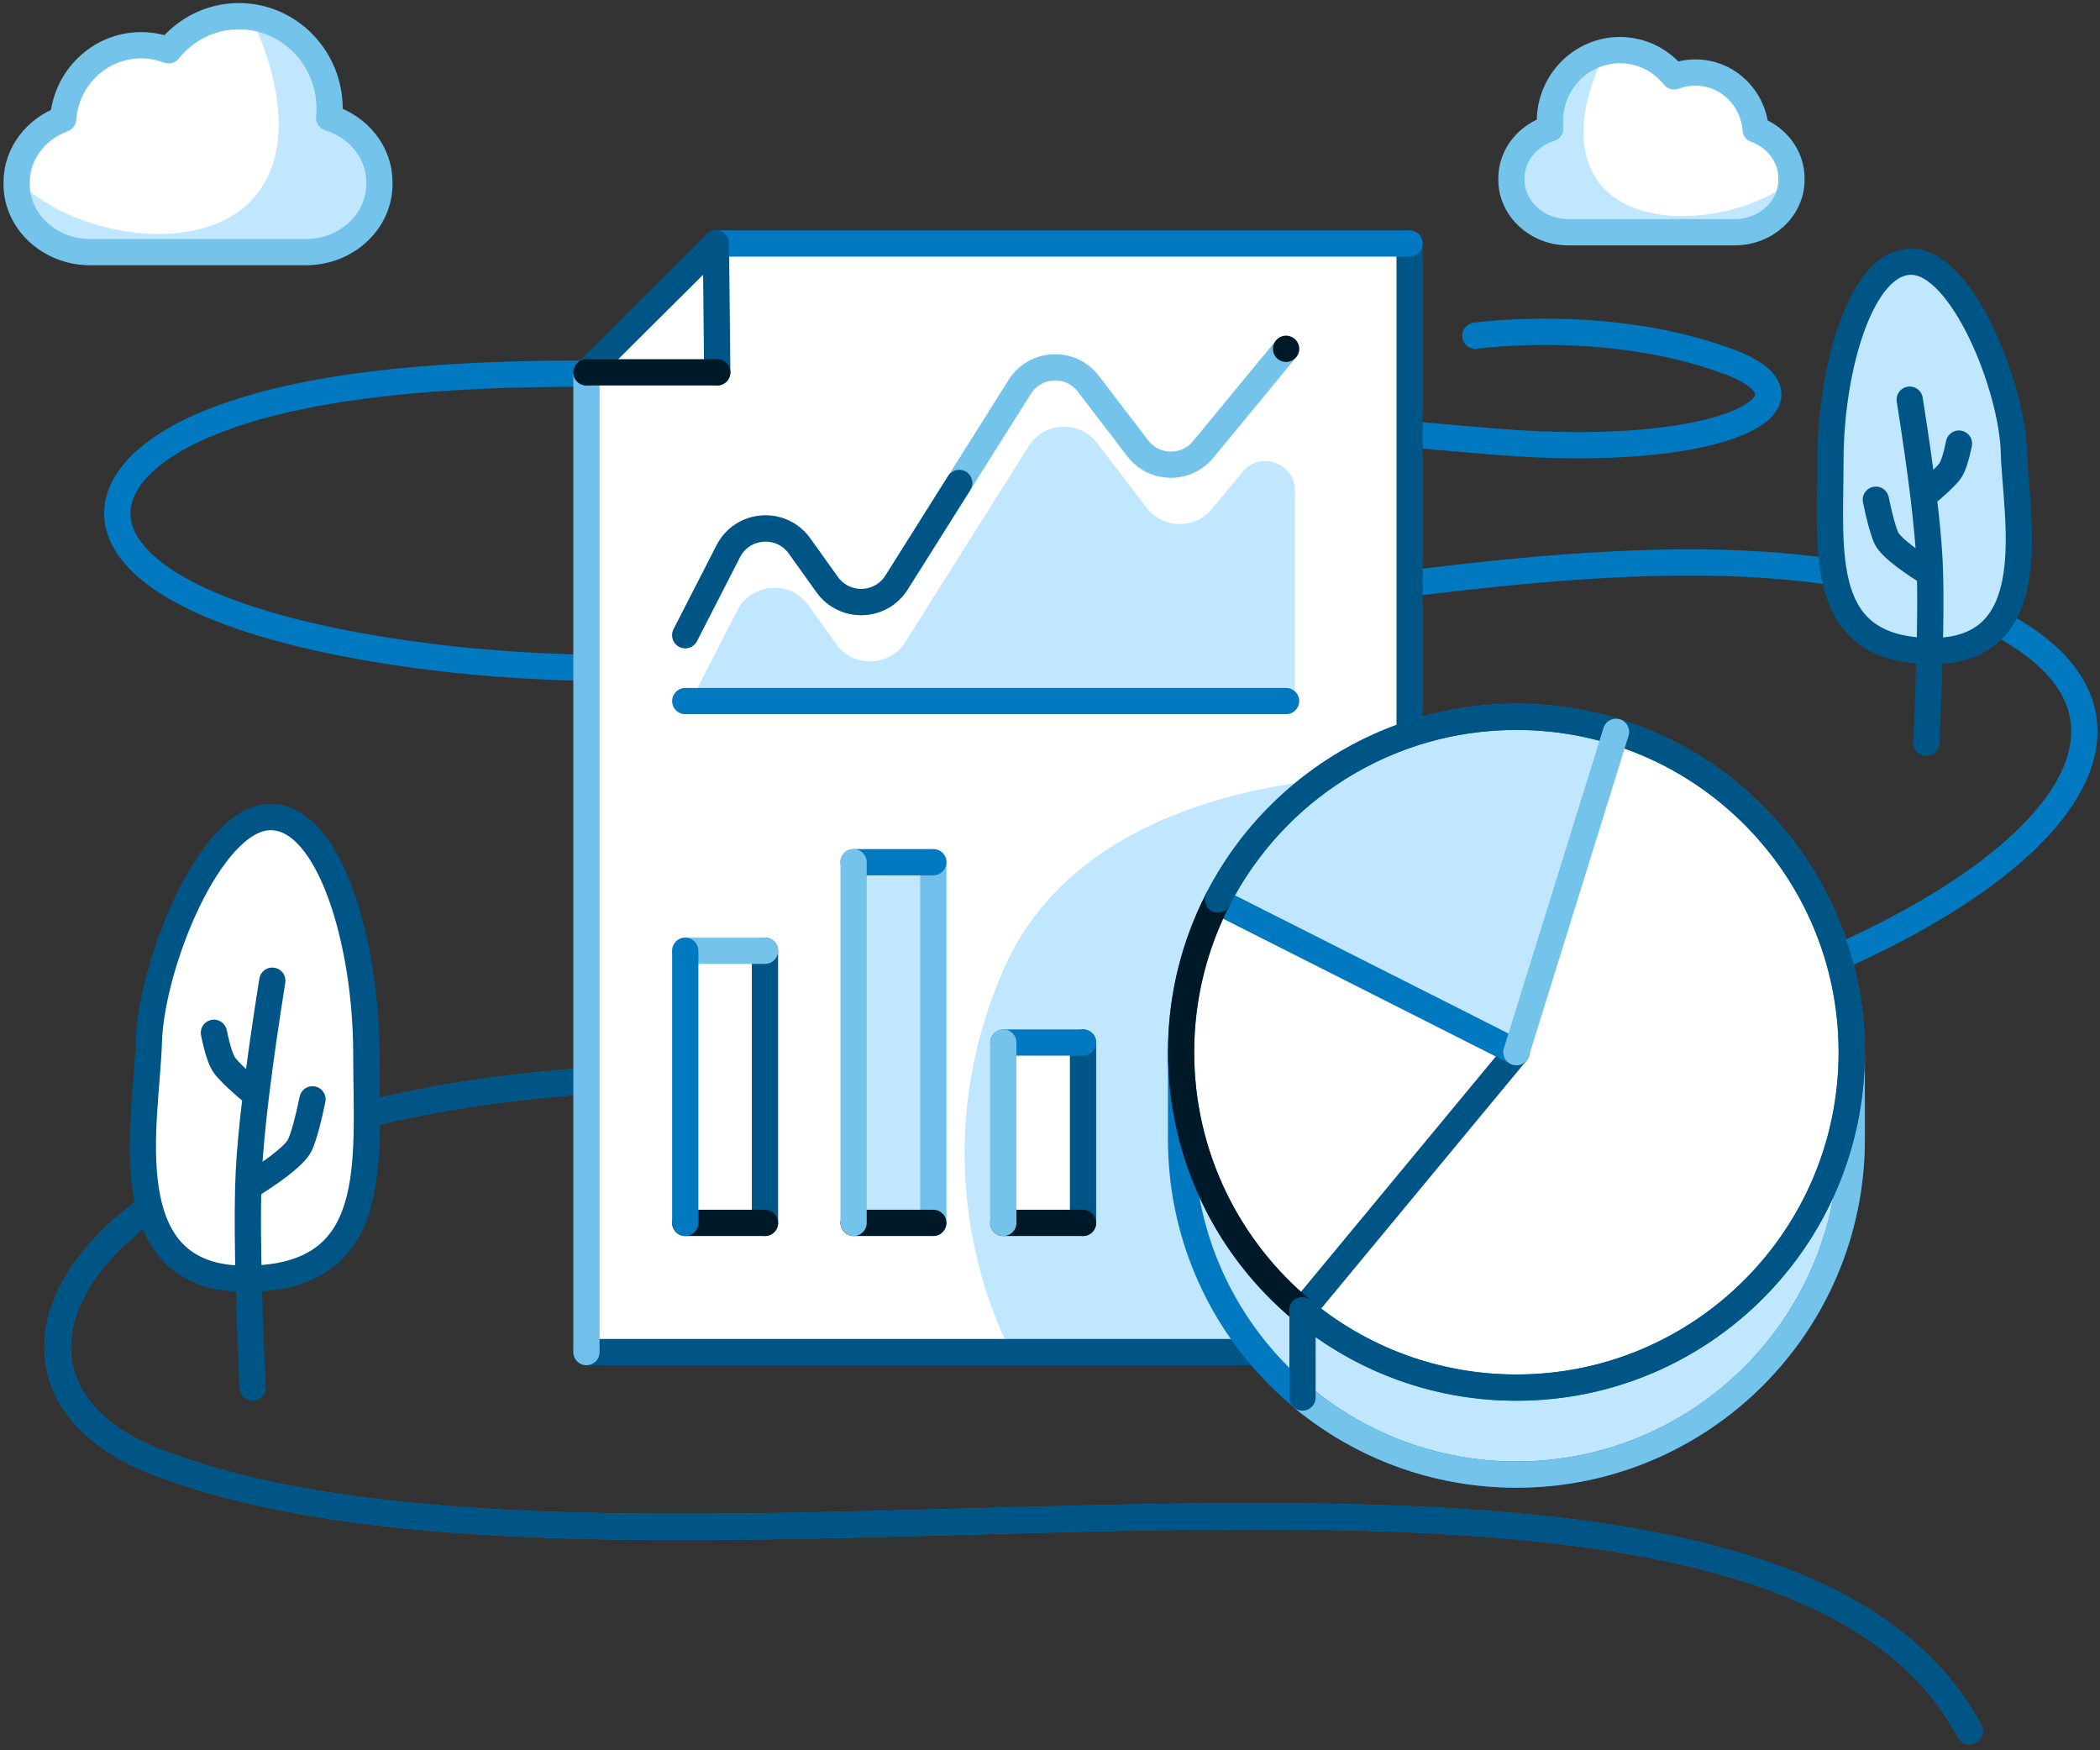 <svg width="240" height="200" viewBox="0 0 240 200" fill="none" xmlns="http://www.w3.org/2000/svg">
<rect x="0" y="0" width="240" height="200" fill="#333333" stroke="none"/>
<g clip-path="url(#clip0_9_17949)">
<path d="M225.11 197.826C200.777 152.326 72.371 188.326 17.738 166.993C-10.866 155.824 14.777 115.993 103.561 124.19C192.345 132.388 266.26 90.182 227.777 70.883C187.777 50.823 111.777 83.628 47.444 74.827C8.946 69.559 6.489 55.767 23.314 48.573C51.928 36.339 120.45 46.365 170.979 50.475C197.184 52.607 209.389 45.735 197.572 41.326C183.872 36.215 168.61 38.361 168.61 38.361" stroke="#0079C1" stroke-width="3" stroke-linecap="round" stroke-linejoin="round"/>
<path d="M225.11 197.826C200.777 152.326 72.371 188.326 17.738 166.993C-10.866 155.824 14.777 115.993 103.561 124.19" stroke="#005587" stroke-width="3" stroke-linecap="round"/>
<path fill-rule="evenodd" clip-rule="evenodd" d="M7.212 13.599C4.101 14.743 1.902 17.548 1.902 20.828V21.034C1.902 25.329 5.674 28.813 10.326 28.813H22.631H34.936C39.588 28.813 43.36 25.329 43.36 21.034V20.828C43.36 17.401 40.957 14.49 37.622 13.453C37.653 13.116 37.67 12.774 37.67 12.426C37.67 6.585 33.029 1.85 27.306 1.85C24.064 1.85 21.169 3.369 19.269 5.747C18.292 5.374 17.233 5.168 16.129 5.168C11.419 5.168 7.56 8.883 7.212 13.599Z" fill="white"/>
<path fill-rule="evenodd" clip-rule="evenodd" d="M29.111 2.987C29.111 2.987 35.274 15.254 29.111 22.481C22.948 29.708 7.81 26.792 2.142 20.633C2.142 20.633 2.551 29.708 11.288 29.708H35.034C41.042 29.708 48.428 17.527 37.561 12.514C37.561 12.514 36.931 2.976 29.111 2.987Z" fill="#C1E7FF"/>
<path fill-rule="evenodd" clip-rule="evenodd" d="M7.212 13.599C4.101 14.743 1.902 17.548 1.902 20.828V21.034C1.902 25.329 5.674 28.813 10.326 28.813H22.631H34.936C39.588 28.813 43.36 25.329 43.36 21.034V20.828C43.36 17.401 40.957 14.49 37.622 13.453C37.653 13.116 37.67 12.774 37.67 12.426C37.67 6.585 33.029 1.85 27.306 1.85C24.064 1.85 21.169 3.369 19.269 5.747C18.292 5.374 17.233 5.168 16.129 5.168C11.419 5.168 7.56 8.883 7.212 13.599Z" stroke="#73C3EB" stroke-width="3" stroke-linecap="round" stroke-linejoin="round"/>
<path fill-rule="evenodd" clip-rule="evenodd" d="M200.641 14.794C203.042 15.678 204.74 17.843 204.74 20.376V20.534C204.74 23.85 201.828 26.538 198.236 26.538H188.738H179.238C175.647 26.538 172.735 23.85 172.735 20.534V20.376C172.735 17.728 174.589 15.481 177.165 14.682C177.14 14.421 177.128 14.157 177.128 13.89C177.128 9.381 180.709 5.726 185.129 5.726C187.631 5.726 189.866 6.897 191.332 8.732C192.087 8.444 192.904 8.286 193.757 8.286C197.393 8.286 200.372 11.154 200.641 14.794Z" fill="white"/>
<path fill-rule="evenodd" clip-rule="evenodd" d="M183.229 6.517C183.229 6.517 178.155 15.907 183.229 21.438C188.302 26.97 200.765 24.738 205.431 20.025C205.431 20.025 205.095 26.97 197.902 26.97H178.353C173.407 26.97 167.326 17.647 176.272 13.81C176.272 13.81 176.791 6.509 183.229 6.517Z" fill="#C1E7FF"/>
<path fill-rule="evenodd" clip-rule="evenodd" d="M200.641 14.794C203.042 15.678 204.74 17.843 204.74 20.376V20.534C204.74 23.85 201.828 26.538 198.236 26.538H188.738H179.238C175.647 26.538 172.735 23.85 172.735 20.534V20.376C172.735 17.728 174.589 15.481 177.165 14.682C177.14 14.421 177.128 14.157 177.128 13.89C177.128 9.381 180.709 5.726 185.129 5.726C187.631 5.726 189.866 6.897 191.332 8.732C192.087 8.444 192.904 8.286 193.757 8.286C197.393 8.286 200.372 11.154 200.641 14.794Z" stroke="#73C3EB" stroke-width="3" stroke-linecap="round" stroke-linejoin="round"/>
<path fill-rule="evenodd" clip-rule="evenodd" d="M220.746 74.394C207.636 74.316 209.192 63.236 209.192 52.664C209.192 42.09 212.709 29.777 218.499 29.903C224.289 30.028 229.948 44.194 230.154 51.608C230.36 59.023 233.856 74.472 220.746 74.394Z" fill="#C1E7FF"/>
<path fill-rule="evenodd" clip-rule="evenodd" d="M220.746 74.394C207.636 74.316 209.192 63.236 209.192 52.664C209.192 42.09 212.709 29.777 218.499 29.903C224.289 30.028 229.948 44.194 230.154 51.608C230.36 59.023 233.856 74.472 220.746 74.394Z" stroke="#005587" stroke-width="3" stroke-linecap="round"/>
<path d="M218.253 45.668C219.567 53.942 220.323 60.115 220.52 64.186C220.718 68.257 220.595 75.153 220.151 84.878" stroke="#005587" stroke-width="3" stroke-linecap="round"/>
<path d="M220.181 65.294C217.481 63.576 215.944 62.296 215.572 61.453C215.201 60.61 214.803 59.159 214.381 57.101" stroke="#005587" stroke-width="3" stroke-linecap="round"/>
<path d="M223.882 50.687C223.54 52.35 223.182 53.416 222.811 53.886C222.298 54.532 221.321 55.45 219.882 56.636" stroke="#005587" stroke-width="3" stroke-linecap="round"/>
<path fill-rule="evenodd" clip-rule="evenodd" d="M28.164 146.125C43.708 146.033 41.865 132.894 41.865 120.357C41.865 107.82 37.694 93.219 30.829 93.366C23.963 93.515 17.253 110.313 17.008 119.105C16.764 127.896 12.618 146.218 28.164 146.125Z" fill="white"/>
<path fill-rule="evenodd" clip-rule="evenodd" d="M28.164 146.125C43.708 146.033 41.865 132.894 41.865 120.357C41.865 107.82 37.694 93.219 30.829 93.366C23.963 93.515 17.253 110.313 17.008 119.105C16.764 127.896 12.618 146.218 28.164 146.125Z" stroke="#005587" stroke-width="3" stroke-linecap="round"/>
<path d="M31.12 112.062C29.561 121.874 28.666 129.194 28.431 134.021C28.198 138.848 28.344 147.027 28.87 158.558" stroke="#005587" stroke-width="3" stroke-linecap="round"/>
<path d="M28.835 135.334C32.036 133.298 33.858 131.781 34.299 130.78C34.741 129.781 35.212 128.061 35.714 125.619" stroke="#005587" stroke-width="3" stroke-linecap="round"/>
<path d="M24.446 118.013C24.852 119.988 25.276 121.251 25.715 121.807C26.324 122.575 27.483 123.66 29.19 125.069" stroke="#005587" stroke-width="3" stroke-linecap="round"/>
<path fill-rule="evenodd" clip-rule="evenodd" d="M67.022 154.5V42.546L74.496 34.747L81.817 27.825H161.1V154.5H67.022Z" fill="white"/>
<path fill-rule="evenodd" clip-rule="evenodd" d="M161.1 88.676C161.1 88.676 125.163 86.694 114.663 110.826C104.182 134.916 115.61 154.516 115.61 154.516L161.1 153.826V88.676Z" fill="#C1E7FF"/>
<path d="M161.099 27.825V154.5H67.022" stroke="#005587" stroke-width="3" stroke-linecap="round"/>
<path d="M67.022 42.546V154.5" stroke="#70C0EB" stroke-width="3" stroke-linecap="round"/>
<path d="M161.1 27.825H81.817" stroke="#0078C2" stroke-width="3" stroke-linecap="round"/>
<path d="M81.97 42.546L81.817 27.825L67.022 42.546" stroke="#005587" stroke-width="3" stroke-linecap="round" stroke-linejoin="round"/>
<path d="M81.97 42.546H67.022" stroke="#001928" stroke-width="3" stroke-linecap="round" stroke-linejoin="round"/>
<path d="M78.315 72.582L83.232 62.986C84.865 59.801 89.291 59.474 91.375 62.384L94.532 66.796C96.509 69.558 100.655 69.436 102.465 66.561L116.54 44.21C118.315 41.39 122.358 41.206 124.382 43.853L130.021 51.224C131.891 53.669 135.551 53.734 137.508 51.358L146.98 39.861" stroke="#73C3EB" stroke-width="3" stroke-linecap="round"/>
<path d="M78.315 72.582L83.232 62.986C84.865 59.801 89.291 59.474 91.375 62.384L94.532 66.796C96.509 69.558 100.655 69.436 102.465 66.561L109.629 55.185" stroke="#005587" stroke-width="3" stroke-linecap="round"/>
<path fill-rule="evenodd" clip-rule="evenodd" d="M148.465 39.655C148.579 40.474 148.006 41.233 147.185 41.346C146.364 41.461 145.608 40.886 145.494 40.067C145.38 39.246 145.953 38.488 146.774 38.376C147.594 38.26 148.351 38.835 148.465 39.655Z" fill="#001928"/>
<path fill-rule="evenodd" clip-rule="evenodd" d="M142 53.921L138.524 58.141C136.566 60.517 132.907 60.45 131.037 58.006L125.398 50.635C123.374 47.988 119.331 48.172 117.556 50.991L103.481 73.343C101.671 76.217 97.525 76.34 95.548 73.578L92.391 69.166C90.307 66.255 85.881 66.582 84.249 69.768L79.331 79.364V80.343H147.996V56.072C147.996 52.899 144.018 51.471 142 53.921Z" fill="#C1E7FF"/>
<path d="M78.315 80.109H146.98" stroke="#0079C1" stroke-width="3" stroke-linecap="round" stroke-linejoin="round"/>
<path d="M87.425 108.644V139.737" stroke="#005587" stroke-width="3" stroke-linecap="round"/>
<path d="M87.425 139.736H78.315" stroke="#001928" stroke-width="3" stroke-linecap="round" stroke-linejoin="round"/>
<path d="M78.315 108.644H87.425" stroke="#73C3EB" stroke-width="3" stroke-linecap="round"/>
<path d="M78.315 139.736V108.643" stroke="#0079C1" stroke-width="3" stroke-linecap="round" stroke-linejoin="round"/>
<mask id="mask0_9_17949" style="mask-type:alpha" maskUnits="userSpaceOnUse" x="0" y="0" width="240" height="200">
<path d="M0 200H240V0H0V200Z" fill="white"/>
</mask>
<g mask="url(#mask0_9_17949)">
<path fill-rule="evenodd" clip-rule="evenodd" d="M97.553 139.736H106.664V98.523H97.553V139.736Z" fill="#C1E7FF"/>
<path d="M106.664 98.523V139.736" stroke="#70C0EB" stroke-width="3" stroke-linecap="round"/>
<path d="M106.664 139.736H97.553" stroke="#001928" stroke-width="3" stroke-linecap="round" stroke-linejoin="round"/>
<path d="M97.553 98.523H106.664" stroke="#0079C1" stroke-width="3" stroke-linecap="round" stroke-linejoin="round"/>
<path d="M97.553 139.736V98.523" stroke="#73C3EB" stroke-width="3" stroke-linecap="round"/>
<path fill-rule="evenodd" clip-rule="evenodd" d="M114.663 139.736H123.774V119.13H114.663V139.736Z" fill="white"/>
<path d="M123.774 119.13V139.736" stroke="#005587" stroke-width="3" stroke-linecap="round"/>
<path d="M123.774 139.736H114.663" stroke="#001928" stroke-width="3" stroke-linecap="round" stroke-linejoin="round"/>
<path d="M114.663 119.13H123.774" stroke="#0079C1" stroke-width="3" stroke-linecap="round" stroke-linejoin="round"/>
<path d="M114.663 139.736V119.13" stroke="#73C3EB" stroke-width="3" stroke-linecap="round"/>
<path fill-rule="evenodd" clip-rule="evenodd" d="M134.979 130.176C134.979 151.341 152.137 168.499 173.303 168.499C194.469 168.499 211.627 151.341 211.627 130.176V120.234H134.979V130.176Z" fill="#C1E7FF"/>
<path fill-rule="evenodd" clip-rule="evenodd" d="M134.979 130.176C134.979 151.341 152.137 168.499 173.303 168.499C194.469 168.499 211.627 151.341 211.627 130.176V120.234H134.979V130.176Z" stroke="#0079C1" stroke-width="3" stroke-linecap="round" stroke-linejoin="round"/>
<path d="M148.926 159.748C155.551 165.215 164.044 168.499 173.304 168.499C194.469 168.499 211.628 151.341 211.628 130.176V121.971H134.98" stroke="#73C3EB" stroke-width="3" stroke-linecap="round"/>
<path fill-rule="evenodd" clip-rule="evenodd" d="M211.627 120.233C211.627 141.399 194.469 158.557 173.303 158.557C152.137 158.557 134.979 141.399 134.979 120.233C134.979 99.067 152.137 81.909 173.303 81.909C194.469 81.909 211.627 99.067 211.627 120.233Z" fill="white"/>
<path fill-rule="evenodd" clip-rule="evenodd" d="M173.609 119.154L139.091 102.951C139.091 102.951 145.547 88.835 159.86 83.878C175.409 78.493 184.687 83.628 184.687 83.628L173.609 119.154Z" fill="#C1E7FF"/>
<path fill-rule="evenodd" clip-rule="evenodd" d="M211.627 120.233C211.627 141.399 194.469 158.557 173.303 158.557C152.137 158.557 134.979 141.399 134.979 120.233C134.979 99.067 152.137 81.909 173.303 81.909C194.469 81.909 211.627 99.067 211.627 120.233Z" stroke="#0079C1" stroke-width="3" stroke-linecap="round" stroke-linejoin="round"/>
<path d="M173.304 120.233L148.858 149.749" stroke="#005587" stroke-width="3" stroke-linecap="round"/>
<path d="M173.304 120.233L139.091 102.951" stroke="#0079C1" stroke-width="3" stroke-linecap="round" stroke-linejoin="round"/>
<path d="M139.19 102.776C136.504 108.013 134.98 113.943 134.98 120.233C134.98 132.097 140.372 142.7 148.838 149.73" stroke="#001928" stroke-width="3" stroke-linecap="round" stroke-linejoin="round"/>
<path d="M148.838 149.731C155.476 155.242 164.002 158.558 173.303 158.558C194.469 158.558 211.627 141.4 211.627 120.234C211.627 99.068 194.469 81.91 173.303 81.91C158.427 81.91 145.541 90.391 139.19 102.777" stroke="#005587" stroke-width="3" stroke-linecap="round"/>
<path d="M148.858 159.691V149.75" stroke="#005587" stroke-width="3" stroke-linecap="round"/>
<path d="M184.687 83.628L173.304 120.233" stroke="#73C3EB" stroke-width="3" stroke-linecap="round"/>
</g>
</g>
<defs>
<clipPath id="clip0_9_17949">
<rect width="240" height="200" fill="white"/>
</clipPath>
</defs>
</svg>
